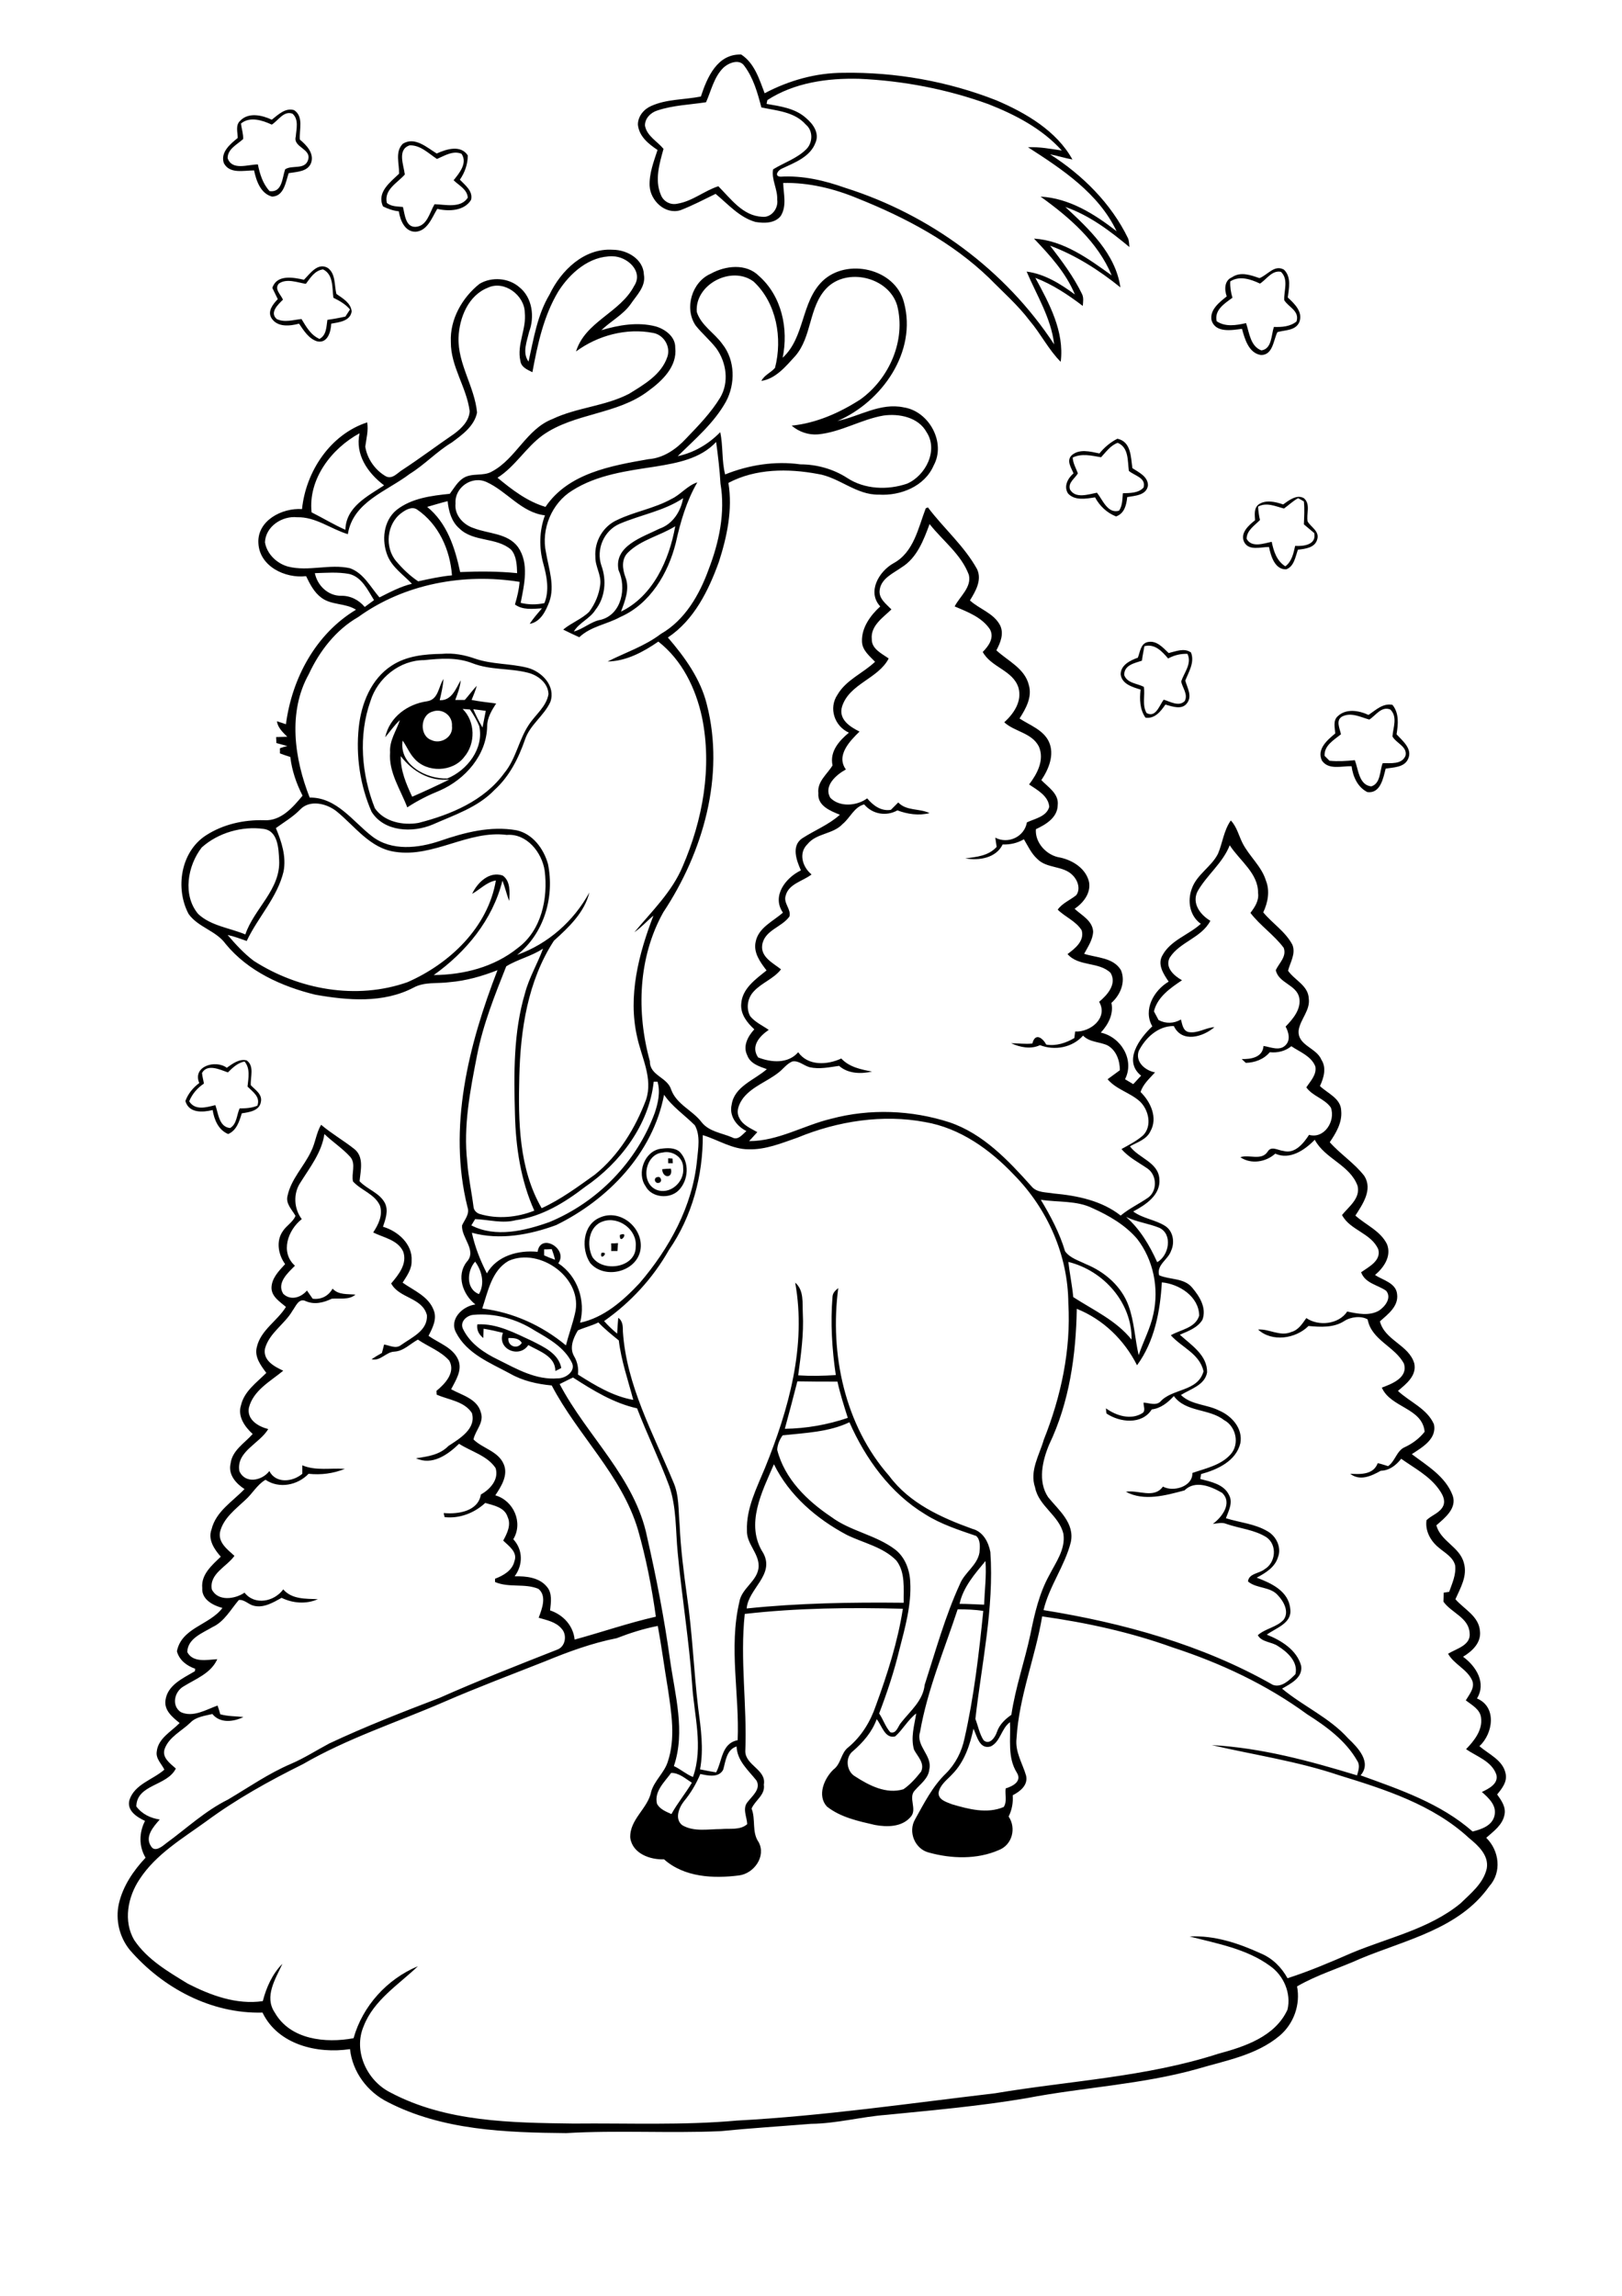 <?xml version="1.0" encoding="utf-8"?>
<!-- Generator: Adobe Illustrator 21.0.2, SVG Export Plug-In . SVG Version: 6.00 Build 0)  -->
<svg version="1.2" baseProfile="tiny" id="Layer_1" xmlns="http://www.w3.org/2000/svg" xmlns:xlink="http://www.w3.org/1999/xlink"
	 x="0px" y="0px" viewBox="0 0 595 842" overflow="scroll" xml:space="preserve">
<path d="M186.5,490.7c-0.4,3,3.3,4.4,4.9,1.8C190.4,490.7,188.3,490.7,186.5,490.7 M175.1,485.7c7.2-0.4,13.8,3.2,20.1,6.1
	c4.3,2.2,9.7,4.6,10.7,9.9c-0.7,0.4-1.5,0.8-2.2,1.1c0.1-5.4-6-7.3-9.9-9.5c-3.3,5-11.6,1.5-9.3-4.5c-2.4-0.6-4.7-1.1-7.1-1.5
	c0,1.1-0.1,2.2-0.1,3.4C175.6,489.4,174.8,487.7,175.1,485.7 M220.6,459.5C223.9,458.8,219.8,462.9,220.6,459.5 M224.2,456
	c0.8,0,1.7,0,2.5-0.1c-0.1,1-0.1,1.9-0.2,2.9c-0.8,0-1.5,0-2.3,0C224.3,457.9,224.2,457,224.2,456 M227.4,452.9
	C231.2,451.3,227.1,457,227.4,452.9 M221.3,447.9c-5.4,1.7-6.2,8.7-4,13.1c3.8,5.8,16,4,15.9-3.8C233.8,451,227,446,221.3,447.9
	 M219.9,446.6c7.7-3.6,16.5,4,15,12c-1.6,8-13.2,10.7-18.4,4.6C213.1,458.1,213.7,449.3,219.9,446.6 M241.1,431.7
	c1.4-0.5,2,1.8,0.6,2.1C240.2,434.2,239.6,432,241.1,431.7 M242.9,428.8c1-0.1,2.1-0.2,3.2-0.2C247,432.2,243.1,432.3,242.9,428.8
	 M245.1,424.8c0.4,0,1.2,0.1,1.6,0.1c0,0.4,0.1,1.3,0.1,1.7c-0.4,0-1.3,0-1.7,0C245.1,426.1,245.1,425.2,245.1,424.8 M243,422.7
	c-6.4,0.6-8.2,11-2.3,13.6c5,2.1,10.5-2.8,9.9-8C250.7,424.4,246.6,421.8,243,422.7 M242.4,421.3c2.3-0.3,5-0.5,6.9,1.1
	c3.7,3.8,3.3,10.4-0.3,14.1c-3.3,3.4-10,2.8-12.2-1.5C233.5,430.3,236.4,422.1,242.4,421.3 M83.6,393.3c-2.9-1-7.5-3.3-9.5,0.2
	c0.1,1.3,0.5,2.6,0.7,3.9c-2.4,1.6-4.3,3.8-5.4,6.5c2.2,3.5,6.3,2.2,9.6,1.4c1.1,3,1.3,8,5.4,8.4c2.5-1.4,2.4-4.8,3.5-7.2
	c2.2,0,4.4-0.1,6.5-1c1.2-3.2-1.6-5-3.6-7c0.3-3.1,1.1-6.6-1.1-9.2C87.2,389.8,85.4,391.5,83.6,393.3 M83.2,391.6
	c2.1-1.5,4.6-3.4,7.3-2.7c2.9,2.1,1.3,6.1,1.5,9.1c1.6,1.7,4.3,3.3,3.7,6.1c-0.5,3.3-4.3,3.8-7,4.2c-0.9,2.9-1.9,6.3-5,7.6
	c-3.6-1.5-5.1-5.2-5.7-8.8c-3.7,0.9-8.7,1.2-10-3.3c1-2.7,2.8-4.9,5.1-6.6C70.5,391.1,79,388.5,83.2,391.6 M502.3,263.9
	c-3.2-0.9-6.7-2.8-10-1.1c-2.4,1.4-0.8,4.4-0.4,6.5c-2.6,2.1-6.2,4.1-6,7.9c0.6,0.6,1.2,1.2,1.8,1.8c3.1,0.3,6.2,0.1,9.3-0.2
	c1.3,3.4,1.5,9.1,6,9.6c3.5-1,3.1-5.7,4.2-8.5c2.8-0.1,7.1,0.6,8.4-2.8c0.7-3.3-3.4-4.5-4.8-7c0.2-3.2,2-7.2-0.8-9.9
	C506.7,258.9,504.7,262.4,502.3,263.9 M502,262.2c2.7-1.8,5.3-4.4,8.8-3.7c2.5,3.1,2.1,7.1,1.5,10.8c2.2,2.4,6,5.4,4.2,9.1
	c-1.4,3.1-5.4,3-8.2,3.5c-0.9,3.5-1.9,9.2-6.7,8.6c-3.6-1.8-5.3-5.7-5.8-9.5c-3.6-0.1-8.5,1.5-10.9-2.1c-1.9-4.2,2-7.5,4.9-9.9
	c-0.1-2.1-0.9-4.7,0.9-6.3C493.8,259.7,498.6,260.6,502,262.2 M147,277.3c-0.1,5.3,2,10.2,4.2,14.9c4.6-2,9.1-4.1,13.6-6.3
	C157.6,286.6,151.3,282.9,147,277.3 M173.6,260.1c1,2.3,2.1,4.5,3.4,6.7c0.4-2,0.8-4.1,1.2-6.1C176.7,260.5,175.2,260.3,173.6,260.1
	 M158.6,261c-4.5,1.3-4.8,8.8-0.4,10.4c3.5,1.7,8.1-1.1,7.6-5.1C166.1,262.4,162.2,259.6,158.6,261 M169.7,260
	c4.7,4.6,4.8,12.7,0.6,17.6c-4.2,5.6-13.7,5.9-18.3,0.6c-1.8-1.9-2.8-4.5-4.3-6.6c-1.4,8.9,8.7,14.2,16.4,13.9
	c7.3-3,13.5-11,11.7-19.2c-0.9-2.2-2.1-4.2-3.4-6.1C171.5,260.1,170.6,260.1,169.7,260 M156.6,257.2c4.3-0.6,4.2-5.4,6.1-8.2
	c-0.2,2.6-0.8,5.2-1.4,7.8c4.4,0.2,5.9-4.2,7.7-7.3c-0.2,2.5-1.1,4.8-2,7.2c1.2,0,2.3,0,3.5,0c1.5-1.7,2.8-3.5,4.4-5.2
	c-0.5,1.8-1.2,3.5-1.9,5.2c3,0.6,6,0.9,9,1.3c-1.6,2.5-3.3,5.2-3.3,8.4c-0.2,10.5-8,19.4-17.3,23.5c-4.2,1.7-8.2,3.7-12,6.2
	c-2.5-6.6-6.9-12.9-6.3-20.2c-0.3-4.3,2.3-7.9,3.6-11.8c-2.1,1.9-3.6,4.2-5.4,6.3C142.9,262.9,149.6,258.2,156.6,257.2 M155.6,242.1
	c-9,0-17.1,6.6-19.7,15c-4.5,12.7-3.3,26.9,1.6,39.3c3.4,5,10.3,6.4,16,5.4c11.8-3,24.1-8.1,31.5-18.3c4.3-5.2,5.3-12.2,9-17.7
	c2.4-3.7,6.4-6.6,7.2-11.2c-0.1-4.1-3.9-7-7.6-7.9c-6.7-1.7-13.8-0.9-20.4-3.5C167.5,241,161.5,241.5,155.6,242.1 M162.1,239.8
	c4.2-0.4,8.4,0.4,12.3,1.8c6.2,2.1,12.8,1.7,19.1,3.3c5.3,1.4,10.4,6.7,8.4,12.5c-2.3,5.1-7.5,8.4-9.3,13.8
	c-2.4,6.9-5.7,13.5-11.2,18.5c-6.1,6.4-14.8,9.2-22.7,12.7c-7.3,3.1-17.8,2.7-22.4-4.7c-4.2-9.6-5.8-20.4-4.7-30.9
	c0.9-8.7,4.5-17.8,12.1-22.7C149.2,240.5,155.8,239.9,162.1,239.8 M419.8,237c-0.3,1.8-0.7,3.5-0.9,5.3c-2.7,0.9-6.6,1.6-6.5,5.3
	c1.1,3,4.7,3,7.2,4.3c0.5,3.2-0.7,6.7,1,9.6c3.4,1.9,4.7-2.9,6.3-4.9c2.3,0.7,5.6,2.7,7.7,0.5c1.3-2.5-0.9-4.9-1.3-7.2
	c1.1-3.3,4-6.5,2.3-10.1c-2.5-0.1-4.9,0.5-7.1,1.7C426.2,238.8,423.6,236,419.8,237 M417.4,241.2c0.8-2,1-5.1,3.5-5.7
	c3.3-0.8,5.7,2,7.8,4c2.6-0.6,5.7-2,8.2-0.2c1.4,3.6-0.8,7-2.1,10.3c0.7,2.6,2.6,5.6,0.7,8.2c-1.9,2.7-5.4,1.3-8,0.6
	c-1.7,2.5-3.9,5.3-7.3,4.8c-2.1-3-2.2-6.7-1.8-10.3c-2.9-0.9-6.9-2-7.3-5.6C411.1,243.9,414.6,242.2,417.4,241.2 M471,186.5
	c-3.1-0.8-6.4-2.4-9.5-0.7c0.1,1.6,0.3,3.3,0.7,4.9c-1.9,2-4.9,3.8-4.9,6.9c1.8,3.4,6.3,1.7,9.2,1.1c0.7,3.4,1.8,7,5,9
	c2.4-1.8,3-4.8,3.6-7.5c3.1,0.2,7.9-0.4,7-4.7c-1.3-1.1-2.5-2.1-3.8-3.2c0.1-2.8,0.3-5.6,0-8.4c-0.5-0.3-1.5-0.9-2.1-1.2
	C474.2,183.8,472.7,185.3,471,186.5 M470.7,185c2.1-1.5,5-3.8,7.6-2.3c2.6,2.2,0.8,5.8,1.4,8.6c1.3,2.1,4.4,3.6,3.5,6.5
	c-0.8,3.1-4.4,3.5-7.1,3.8c-0.9,2.6-1.4,6.2-4.3,7.2c-4.2,0.1-5.6-4.9-6.3-8.2c-3,0-7.4,1.5-9.1-1.8c-1.6-3.3,1.7-6.2,4-8
	c-0.1-2-0.5-4.4,1.3-5.8C464.3,183.2,467.8,184,470.7,185 M230.4,202.6c-2.5,2.4-2.1,6-1,9c1.7,4.3-0.1,8.7-1.6,12.7
	c11.8-5.7,17.7-19,19.9-31.3C242.1,196.5,235.2,197.9,230.4,202.6 M227.3,192.1c-5.8,2.5-8.7,9.4-6.7,15.3c2,5.4,1.4,11.8-2.2,16.3
	c-2,3.2-5.9,4.6-7.9,7.9c3.5-0.9,6.3-3.7,9.9-4.3c7.7-2,9.5-11.8,6.5-18.2c-1.8-8.9,8.8-12.1,15-15.2c4.9-1.7,7.8-6.3,8.7-11.2
	C243.6,187.4,235,188.8,227.3,192.1 M246.3,183c3.4-1.6,5.8-4.9,9.5-6.1c-4,6.9-6.2,14.5-7.9,22.2c-2.8,11.2-9.4,22.4-20.4,27.2
	c-4.9,2.7-10.8,3.4-15,7.4c-2-0.9-3.9-1.8-5.9-2.8c3-2.5,6.7-3.8,9.5-6.5c2.2-2.9,3.7-6.5,4.1-10.1c0.4-3.5-1.9-6.6-1.8-10.1
	c-0.4-5.6,2.8-11.2,8-13.5C232.8,187.6,240,186.5,246.3,183 M403.9,167.7c-3.5-0.6-7.1-1.5-10.4,0.1c0.1,2.1,1.2,3.9,1.9,5.8
	c-1.1,1.9-3.7,3.4-2.9,5.9c2,3.5,6.7,1.8,9.9,1.2c2.1,2.6,3.9,7.8,8.1,6.6c1.3-1.9,1.2-4.3,1.4-6.4c2.6-0.1,5.7,0,7.6-2.1
	c1-3.6-3.3-4.3-5.4-6.1c-0.5-3.7,0-8.6-4.1-10.3C407.3,163.4,405.7,165.8,403.9,167.7 M403.3,166.3c1.8-2.2,4-4.1,6.6-5.4
	c5.1,1.1,4.9,6.8,5.5,10.8c2.3,1.5,5.8,3.1,5.7,6.4c-0.6,3.6-4.8,3.7-7.6,4.2c-0.3,2.9-1,6-4.1,7.1c-3.3-1.3-6-3.8-7.7-7
	c-3.3,0.5-7.4,1.3-9.9-1.4c-1.7-2.6-0.1-5.6,2-7.4c-0.8-2-2.7-4.6-0.7-6.6C395.9,164.5,399.9,165.6,403.3,166.3 M462.2,104
	c-3.4-1.6-7.5-3-10.9-0.8c-0.1,2,0.2,4,0.8,6c-2.9,2.1-6.7,4.5-5.8,8.6c3.2,2.2,7.2,1.5,10.8,0.7c1.2,3.6,1.6,8.5,5.6,10
	c3.9-0.5,3.6-5.6,4.6-8.6c2.9,0.1,6-0.1,8.3-2c1.2-3.9-2.9-5.2-4.5-7.8c-0.2-3.4,1.7-7.6-1.2-10.4C466.6,99,464.6,102.5,462.2,104
	 M462,102c3-1.1,5.5-5.1,9-3.1c2.8,2.7,1.8,6.9,1.4,10.2c2.5,2.3,5.7,5.4,4.2,9.1c-1.4,3.1-5.2,2.8-8,3.6c-1.5,2.9-1.6,8.4-6,8.4
	c-4.5-0.6-6-5.9-7-9.6c-3.8,0.5-9.9,1.6-11.2-3.3c-0.6-3.8,3-6.5,5.6-8.6c-0.9-2.5-0.9-5.8,1.9-7C455.1,99.5,458.8,100.9,462,102
	 M112.2,104.1c-3.2-0.5-7-2.1-9.9-0.1c-1.8,2,0.7,4,1.5,5.9c-1.8,1.8-5,4.7-2.3,7.1c2.9,1.4,6.1,0.3,9.1,0c1.7,2.8,3.4,5.9,6.6,7.3
	c2.6-1.4,2.5-4.4,2.9-7c2.2-0.3,4.4-0.7,6.6-1.2c0.6-0.9,1.1-1.7,1.7-2.6c-1.7-2-3.9-3.2-6.1-4.3c-0.5-3.6,0.1-8.5-3.8-10.4
	C115.4,99.2,113.8,102,112.2,104.1 M111.5,102.6c2.3-2.3,5.1-6.5,8.8-4.3c2.9,2.2,2.3,6.3,3.1,9.5c2.3,1.6,5.3,3.3,5.6,6.4
	c-0.5,3.6-4.7,4-7.5,4.5c-0.1,2.9-1.3,7.3-5.1,6.5c-3.1-0.9-5-4-6.7-6.5c-3.4,0.9-7.9,1.4-10.1-2c-1.6-2.6,0.6-5.2,2.3-7
	c-0.7-1.4-1.3-2.7-2-4.1C101.5,100.6,107.5,101.7,111.5,102.6 M246.2,650.2c-2.4,3.3-6.3,6.8-5.2,11.3c1,2,3.3,2.9,5.3,3.8
	c2.2-4,5.2-7.6,7.5-11.5C251.4,652.3,249.2,650.2,246.2,650.2 M265.3,649c-1.6,3.1-5.6,2.2-8.4,1.6c-1.5,3.6-3.5,7-6,10
	c-1.9,2.4-3.5,6.6-0.6,8.8c4.3,2.5,9.5,1.4,14.2,1.4c3.2-0.3,7,0.5,9.6-1.8c-0.1-2.7-1.9-5.8,0.2-8.2c1.7-2.2,4.9-4.7,3.2-7.8
	c-3-3.8-7.1-7.2-7.3-12.5C266.5,641.7,266.2,645.8,265.3,649 M363.4,640.5c-4.1,1.2-5-3.8-6.3-6.5c-1.3,6-3.3,12.1-7.7,16.6
	c-1.9,2.1-4.6,3.9-5.1,6.9c-0.1,2.6,2.9,3.4,4.9,4.2c6.1,1.8,12.9,3.6,19,1c1.3-2,0.4-4.5,0.7-6.8c2.6-0.8,6.1-2.6,4.1-5.8
	c-3.5-5.6-2.2-12.3-2.5-18.5C367.3,633.9,367,638.8,363.4,640.5 M328.4,636.8c-3.8,1-4.9-4-6.8-6.3c-1.7,4.7-5,8.5-8.7,11.7
	c-3,2.3-2.4,7.5,0.8,9.3c5.1,3.3,11.4,6.6,17.7,4.7c2.5-1.7,4.6-4.1,6.5-6.5c1.4-3.1-1.3-5.5-2.6-8c-1.3-4.4,0.1-8.9,0.8-13.3
	C333,630.8,331.2,634.3,328.4,636.8 M273.2,591.9c-1.8,16.8,0.9,33.6,0.2,50.4c0.1,5.2,7.8,6.7,6.8,12.2c0.6,3.8-3.2,5.7-4.5,8.8
	c1.6,4,0,8.6,2.6,12.3c2.8,5.2-1.7,11.5-7.2,12.2c-9.4,1.2-20.1,0.7-27.5-5.9c-5.1,0.2-11.6-2.1-12.4-7.9c-0.3-6.8,6.5-10.7,7.7-17
	c1.2-4,4.7-6.8,6-10.7c3-8.8,1.4-18.1,0.1-27c-1.3-7.7-2.3-15.4-3.7-23c-5.2,1-10.2,2.6-15.1,4.5c-9.1,1.8-17.8,5-26.3,8.5
	c-12.4,4.9-24.9,9.6-37.1,14.9c-17.3,7.5-35.3,13.3-51.7,22.8c-12.3,6.1-24.4,12.8-35.5,21c-8.7,6.3-18.4,12-24.4,21.2
	c-4.3,6.4-6.1,15.4-1.9,22.4c4.8,7.1,12.4,11.5,19.6,15.9c8.4,4.3,17.9,7.8,27.5,6.4c1.3-5,3.5-10,7.2-13.7
	c-2.5,5.5-6.8,12-2.8,17.9c5.7,10,18.7,11.3,28.9,9.4c3.3-11.8,12.3-21.7,23.6-26.4c-7.1,6.8-16.2,12.4-19.9,22
	c-3.9,9.1,1.2,20,9.8,24.3c20.5,10.9,44.5,11.1,67.2,11.4c20-0.2,40.1,0.7,60-1.1c31.7-1.7,63.1-6.3,94.6-10
	c27.3-4.6,55.3-5.9,81.9-14.5c9.7-2.6,20.9-6.3,25.4-16.2c1.4-6-1.4-12.5-6.4-16c-8.6-6.3-19.4-8.2-29.5-10.8
	c9.1-0.5,18,2.5,26.1,6.2c4.3,1.8,7.6,5.1,9.8,9.1c8.1-2.6,15.8-5.9,23.6-9.3c13.4-5.6,28.3-8.7,39.8-18.1c3.8-3.7,8.5-7.4,9.7-12.9
	c0.8-4.8-3.2-8.4-6.5-11.1c-13.3-12.3-31-17.9-47.9-23.1c-15.1-5.1-31-7.4-46.5-11c18.2,1,35.9,5.8,53.3,11.1
	c0.5-1.7,1.2-3.7,0.1-5.3c-4.2-7.4-11.3-12.6-18.4-17.1c-14.9-10.9-31.8-18.8-49.3-24.5c-15.5-5.6-31.6-9.1-47.9-11.4
	c-2.5,15-8.5,29.4-9.4,44.7c-0.6,5,2.2,9.2,3.5,13.7c0.8,3.5-2.2,5.8-4.9,7.2c0.2,2.7-0.3,5.4-1.5,7.8c2.9,4.3,1.3,10.4-3.6,12.3
	c-8,3.5-17.4,3.2-25.7,0.9c-5.1-1.3-7.7-7.6-5-12.2c3.3-5.9,6.4-12.1,11.3-16.8c3.5-3.5,5.8-8,6.8-12.8c3.5-15.4,5.3-31.1,6.9-46.8
	c-3.1-0.5-6.3-0.6-9.4-0.6c-4.9,14.9-11.1,29.5-13.8,45c-1.6,5.2,4.6,8.6,3.4,13.7c-0.3,3.3-3.2,5.3-5.2,7.6c-2.8,2.7,1,7.1-1.7,9.9
	c-3.2,3.7-8.6,3.7-13,2.9c-6.1-1.4-12.7-2.8-17.7-6.8c-3.6-4-1-10.2,2.4-13.5c2.9-2.1,2.7-6.1,5.5-8.2c4.8-4,8.1-9.4,10.1-15.3
	c4.2-11.5,8-23.3,9.9-35.5C311.8,589.5,292.4,589.7,273.2,591.9 M352,588.2c3,0,6,0.2,9,0.3c0.2-5.3,0.9-10.7,0.5-16
	C357.6,577.2,353.3,582.1,352,588.2 M283.9,537c-4.3,10-10.7,22.1-3.9,32.6c4.3,8-5.5,13-6.1,20.3c19.1-2,38.4-2.3,57.6-2.1
	c-0.1-5.2,0.7-11.1-2.7-15.5c-4.9-5-12.1-6.4-18.2-9.4C299.5,557,289.5,548.4,283.9,537 M287.1,526.4c-1.1,1.5-1.9,3.4-2,5.3
	c2.7,10.7,11,18.7,19.8,24.6c7.1,5.3,16.4,6.6,23.5,12c3.6,2.8,5.3,7.4,5.5,11.8c0.5,8.5-1.9,16.8-4,25c-1.9,7.9-4.5,15.7-7.4,23.3
	c1.5,2.2,2.3,4.9,4.1,6.9c2.3,0.7,2.8-2.3,4-3.6c3.4-4.3,8-8,8.6-13.8c4-12.4,7.5-25.1,12.9-36.9c1.7-4.3,6.4-6.9,7.2-11.6
	c0.2-2,0.4-4.7-1.2-6.1c-6.4-2.2-13-4.3-18.8-8c-12.7-7.7-21.8-20.3-27.7-33.7C304.1,525.2,295.4,525.5,287.1,526.4 M292.5,506.6
	c-1.5,5.8-3,11.6-4.6,17.4c7.9-0.1,15.7-1.5,23.1-4c-1.4-4.4-2.8-8.8-3.8-13.3C302.3,506.7,297.4,506.7,292.5,506.6 M205.3,507.6
	c10,19.1,27.7,34.3,32.1,56.2c3.4,14.9,6.3,29.9,8.4,45c1.8,12.8,5.7,26.2,1.4,38.9c2.4,1.1,4.5,3,7,4c3.9-11,0.4-22.7-0.3-33.9
	c-1.1-16.2-3.8-32.2-5.3-48.4c-0.8-8.2-0.4-16.6-3.1-24.4c-3.6-9.7-8.1-18.9-11.8-28.5c-8.6-1.9-16.2-6.6-23.5-11.3
	C208.6,505.9,207,506.8,205.3,507.6 M212,487.9c-1.7,2.8-3.2,6.4-1.4,9.5c1.2,2,1.7,4.4,1.4,6.7c6.3,4,12.9,8,20.3,9.3
	c-1.9-7.2-4.4-14.3-5.3-21.8c-2.6-2.1-5.2-4.2-7.5-6.6C217.1,486.2,214.5,486.8,212,487.9 M173.7,482.2c-2.5,0.2-5.2,2.6-3.8,5.3
	c2.6,5.3,7.7,8.7,12.9,11.2c6.8,3.4,13.9,7.5,21.8,6.8c2.8,0.1,6.7-2.6,5.2-5.7c-2.7-5.6-8.4-8.8-13.6-11.8
	C189.5,483.7,181.5,481.5,173.7,482.2 M417.1,500.7c-4.7-9.3-12.4-16.8-22.1-20.7c-0.3,17-2.7,34.2-10.1,49.7
	c-2.5,5.9-4.3,13.6-0.4,19.4c3.9,4.8,9.8,9.5,8.3,16.5c-2.2,8.7-7.9,16.1-10,24.9c29.2,4.7,58.3,12.7,84.1,27.4
	c3.2,1.2,6.2-1.8,8.3-3.9c1.1-4.5-3-8.2-6.4-10.3c-2.3-1.6-6-1.4-7.4-4c2.8-2.5,7-2.9,9.5-5.7c2.1-2.9,0-6.7-2.1-8.9
	c-2.8-3.3-7.8-2.4-11-5.1c0.3-3,4.2-2.9,6.1-4.5c4.1-2.4,4.7-8.9,0.7-11.7c-4.4-2.8-9.8-3.2-14.7-4.9c-1.6-0.7-3.3-0.2-5,0
	c3.4-2.5,7.3-7.7,3.4-11.4c-4.1-2.4-9.9-4.8-13.8-0.9c-6.8,1.8-14.8,4.1-21.5,0.5c4.6-0.8,10.3,2.7,13.6-1.9c3.8,2.1,11,0,10.8-5
	c4.9-1.7,10.5-2.8,14.1-6.9c3.3-3.8,1.9-10.2-2.5-12.5c-5.5-4.3-14-2.8-18.4-8.8c-2.2,2.4-4.8,4.5-8.1,4.9
	c-3.6,5.7-11.7,4.8-16.6,1.5c-0.1-0.5-0.2-1.4-0.2-1.9c3.7,2.7,9.1,4.4,13.3,1.8c1.4-0.8,0.4-2.7,0.5-3.9c2,0.1,4.4,1.2,6.1-0.3
	c4.4-5,13.8-3.6,15.9-11.2c-1.5-6.5-8-8.7-12-13.2c3.6-2.1,9-2.6,10.4-7.2c-0.1-7-7.3-11.6-13.7-12.2
	C425.6,480.9,423.5,492,417.1,500.7 M175.7,474.6c2.2-3.8,1.1-8.5-1.4-11.9C171.3,466,170.8,472.7,175.7,474.6 M391.9,462.8
	c0.5,4.3,1.4,8.6,1.8,12.9c7.4,4.8,15.7,8.5,21.4,15.6C415.3,477.8,404.9,466,391.9,462.8 M186.6,462.4c-6.2,3.5-7.6,11.2-9.7,17.5
	c11.3,1.4,21.9,6.2,30.7,13.5c1-3.9,2.4-7.7,3.3-11.6C214.2,468.9,198.1,457.3,186.6,462.4 M199.6,458.2c0,0.7,0,1.5,0,2.2
	c1.3,0.6,2.6,1.1,4,1.6c-0.3-1.3-0.7-2.6-1.2-3.9C201.4,458.2,200.5,458.2,199.6,458.2 M413.1,446.3c5.1,4.5,8.6,10.4,11.4,16.6
	c4.3-2.4,5.8-10.2,0.8-12.6C421.4,448.7,417,448.2,413.1,446.3 M381.8,440c3.6,6,6.9,12.2,8.9,18.9c1.8,2.5,5,3.4,7.6,4.7
	c6.9,2.8,13.1,8.1,15.7,15.3c2.1,5.8,2.3,12.1,3.7,18.1c1.7-5.1,4.3-9.8,5.4-15.1c2.1-9.5,0-19.9-6-27.6
	c-4.4-5.1-10.3-8.5-16.3-11.2C394.9,440.2,388.1,441,381.8,440 M119,415.9c-1,6.8-5.3,12.2-8.8,17.8c-2.7,4-2.4,9.6,0.5,13.4
	c-5.1,4-8,12.2-2.5,17.1c-2.6,2.6-6.8,6.3-4.3,10.3c2.7,2.6,6.5,1.4,8.7-1.2c0.7,1,1.4,2,2.1,3c3.1,0.4,5.8-1,7.3-3.7
	c2.2,2.4,5.5,1.9,8.4,2.2c-2.5,2.1-5.8,1.2-8.7,1.5c-2.9,1.4-6.3,2.3-9.5,0.9c-2.6-1.3-3.7,1.9-4.9,3.5c-2.9,5-8.5,8.1-10.1,13.9
	c-0.8,4.4,3.5,6.6,6.7,8.1c-4.7,3.9-11,7.2-12.6,13.6c-0.8,4.4,3.5,6.9,7.1,7.8c-3.2,5.4-11.8,8.2-10.6,15.4c2.1,4.8,8.3,3.6,11,0
	c2.4,4.7,8.6,4,12.1,1c0-1.1,0-2.1,0-3.1c5,2.1,10.4,0.9,15.6,1.3c-4.2,1.7-8.8,2.3-13.3,1.8c-4,4.2-10.8,5.6-15.8,2.2
	c-3.1,1.8-4.8,5.1-7.4,7.4c-3.6,3.4-8.1,6.7-9.3,11.8c-0.7,3.9,2.8,6.4,5.3,8.7c-2.8,4-9.3,6.5-8.3,12.3c2.2,4.5,8.5,3.6,12,1.2
	c3.8,4.8,10.9,3.3,14.2-1.2c3.2,3.7,8.2,3.4,12.7,3.6c-4.3,1.9-9.2,1.5-13.3-0.5c-3.1,1.7-6.5,3.8-10.2,2.9
	c-1.9-0.4-3.5-2.4-5.5-2.1c-3,3.5-5.3,7.9-9.6,9.9c-3.7,2.2-9.2,4.2-9.3,9.2c2.1,4,7.3,2.8,11,2.6c-2.3,5.2-7.9,7.2-12.4,10
	c-3.3,1.9-4.5,7-1,9.4c4.5,2.1,9.3-0.9,13.5-2.4c0.4,1.1,0.7,2.1,1,3.2c2.8,0.8,5.7,0.7,8.5,1c-3.6,1.8-8.6,2.4-11.4-1.1
	c-2.8,0.7-6,1-8.1,3.2c-3.2,3.1-7.8,5.2-9.4,9.6c-1.1,3.2,2,5.3,4.1,7.2c-3.2,6.5-14.3,5.7-14.5,13.9c2.1,2.8,5.2,4.3,8.6,4.8
	c-2.3,2.6-5.6,6.3-3.2,9.8c1.4,2.4,4.2,0,5.7-1.2c7.4-5.4,14.2-11.8,22.5-15.9c7.6-4.5,14.9-9.6,23.1-13.1c4.9-2.1,9.4-5,14.1-7.5
	c13.2-6.2,26.8-11.5,40.4-16.7c14.2-6.3,28.7-12,43.2-17.7c3.1-1.1,3.7-5.5,1.6-7.7c-2.1-2.5-5.4-3.1-8.4-4c1.2-3.2,3.1-8-0.1-10.6
	c-5-2.1-10.8-0.3-15.9-2.5c0-0.3,0-0.9,0-1.2c3.1-1.2,6.3-3,7.1-6.4c1.3-3.4-2.1-5.6-4.1-7.6c1.4-2.6,3-5.7,1.6-8.7
	c-1.1-3.5-5.1-4.2-8.2-5.1c-4,3.7-9.4,5.8-14.9,5.2c-0.1-0.4-0.3-1.1-0.3-1.5c5.2,0.5,12.6-0.6,13.6-6.8c3.4-1.9,6.7-5.5,5.4-9.7
	c-3.1-4.6-8.9-6-13.4-8.9c-4.1,4-9.9,8.1-15.8,5.3c4.2-0.6,8.7-1.2,11.9-4.5c4.1-2.7,10.3-6.3,8.6-12.1c-2.8-4.3-8.5-4.8-12.9-6.7
	c0-0.3-0.1-1-0.1-1.4c3.2-2.6,7.1-6.8,4.7-11.1c-3.1-3.5-7.7-5.1-11.5-7.7c-2.8,1.5-5.2,4.2-8.6,4.4c-3.1,0.1-5.1,3.6-8.4,2.8
	c1.2-0.8,2.5-1.6,3.8-2.3c0.3-1,0.5-2,0.8-3.1c2,0.3,4.3,1.7,6.2,0.2c3.9-2.8,9.9-5.3,9.5-11c-1.7-6.5-10.2-6.1-13.1-11.6
	c2.7-3.2,6-7.2,4.4-11.7c-2-4.3-7.2-5.1-11-7c1.9-2.9,3.6-6.3,2.5-9.8c-1.9-4.3-6.9-5.6-9.9-8.9c-0.7-2.9,1.2-6.4-1-9
	C125.6,421.1,122,418.8,119,415.9 M292.6,417.2c-5.8,2-11.7,4.5-18,4.3c-6,0-11.2-3.5-16.8-5.2c0.1,14.8-3.9,29.8-12.4,42.1
	c-5.9,10.4-14,19.2-23.8,26.1c1.5,1.7,3.1,3.2,4.8,4.6c0.1-1.9,0.2-3.9,0.4-5.8c1.7,1.2,1.7,3.2,1.7,5.1c1.3,19.6,11,37.1,18.4,54.9
	c2.3,5,1.9,10.5,2.4,15.9c0.4,8.8,1.5,17.4,2.7,26.1c2,13.6,2.5,27.4,4.1,41c1,7.5,2.1,15.1,0.7,22.6c2,0.4,3.9,0.8,5.9,1.1
	c2.3-4.2,1.9-10.6,7.9-11.8c0.7-16.8-3.3-33.9,0.6-50.6c0.8-5.3,7-7.8,7.1-13.3c0-4.8-4.5-8.2-4.3-13c-0.3-8.1,3.6-15.6,6.6-22.9
	c8.7-21.4,15.3-44.8,11.1-68c3.3,2.8,2.6,7.5,2.8,11.3c0.4,7.6-0.7,15.2-1.7,22.7c4.6,0.3,9.2,0.2,13.8-0.1
	c-1.4-9.5-2-19.2-1.2-28.8c0.1-1.4,1.1-2.3,2.1-3.1c-3.2,24.1,2.4,50.4,18.7,68.9c7.4,10,19.1,15.3,30.5,19.4c3.9,1,5.9,4.8,6.6,8.5
	c1.4,20.5-3.2,40.9-5.5,61.2c1,2.6,1.5,5.5,3,7.8c2.2,2,4.3-1.1,4.9-3c0.9-2.7,3-4.7,5.3-6.3c1.5-10.1,4.9-19.7,7-29.6
	c1.5-7.4,3.2-14.9,6.9-21.6c2.4-4.7,6-9.5,5.2-15.1c-1.5-6.8-9.1-10.2-10.4-17.1c-2.1-6.1,1.6-11.9,3.2-17.5c6.3-15.8,10-32.9,9-50
	c-0.1-17.6-7.6-34.6-19.9-47.1c-8.8-9.3-19.8-17.2-32.7-19.4C323.9,408.6,307.4,411.1,292.6,417.2 M243.6,401.5
	C239.5,423,223,440,204,449.3c-9.8,3.6-20.7,5.6-30.9,2.8c1.1,5.2,3.1,10.2,5.5,14.9c3.7-6.5,11.6-8.6,18.6-7.9
	c1.1-7.2,11.4-1,7.6,4.2c7.1,4.7,10.1,13.7,8,21.8c8.8-1.9,15.8-8.1,21.8-14.5c10.9-12.7,19.5-28.3,21.1-45.2
	c0.4-4.2,1.3-8.9-0.8-12.7C251.1,408.9,246.6,405.9,243.6,401.5 M239.8,396.7c-1.7,15.8-12.3,29.8-25.2,38.6
	c-7.5,5.8-15.9,10.9-25.4,12.2c-4.9,1.3-9.9-0.2-14.9-0.4c-0.5,0.8-1,1.6-1.4,2.3c8.9,4.6,19.6,2,28.6-1.2
	c17.7-7.3,32.1-22.1,38.7-40.1c1.2-3.6,2.1-7.6,1-11.4C240.7,396.7,240.1,396.7,239.8,396.7 M185.7,354.4
	c-4.2,10.6-8.5,21.3-10.7,32.6c-2.5,12.8-5.1,26-3.6,39.1c0.4,5.6,1.6,11,2.3,16.5c0.1,1.2,1,2.2,2.2,2.6c6.6,2,13.8,1.3,20.1-1.2
	c-5-11.1-6.8-23.3-7.1-35.3c-0.4-14.9-0.6-30.1,3.7-44.5c1.5-5.7,4.6-10.8,6.6-16.3C195,350.7,189.9,351.8,185.7,354.4 M451.1,310
	c-2.6,6.6-8.4,10.9-11.8,16.9c-2.2,4.4,1,8.6,4.7,10.8c-3.3,6.3-11.2,7.7-14.9,13.5c-1.9,3.6,1.6,6.7,4.5,8.3
	c-4.3,2.9-9,6.1-10.3,11.4c0.6,1.1,1.1,2.1,1.7,3.2c2.7,1.4,5.6,1.3,8.2-0.2c0.5,1.7,0.7,4.1,2.8,4.6c3.3,0.6,6.2-1.6,9.5-1.8
	c-4.2,3.6-11.9,5.9-14.9-0.4c-5.8-0.1-10.5,4.4-12.9,9.2c-1.3,4,2.4,7.1,6,7.8c-2,2.2-4.4,4.3-5.3,7.2c3.7,3.6,6.4,9.5,3.6,14.4
	c-1.4,3-4.8,4-7.5,5.5c3.2,4.4,10.4,5.8,10.8,12c0.5,5.9-5.1,9.5-9.6,11.9c3.5,2.6,8.1,3,11.7,5.3c3,1.9,3.6,6.1,2.2,9.1
	c-1.1,3.3-5.4,5.1-4.4,9c3.9,1.7,9.1,0.9,12.1,4.5c2.7,3.2,5.4,7.4,3.8,11.8c-1.8,3-5.3,4.2-8.3,5.5c4.2,3.8,10.1,7.5,10,13.8
	c-0.8,4.7-6.1,6.1-9.6,8.3c3.8,3.7,9.5,3.4,14,5.7c4.7,2,8.8,6.6,7.8,12c-1.6,6.6-8.5,9.7-14.4,11.3c-0.1,0.6-0.2,1.2-0.3,1.8
	c3.8,1,8.6,1.9,10.5,5.8c1.6,2.8-0.1,5.9-1.1,8.6c5.1,1.6,10.6,2,15.3,4.8c3.2,1.8,5.2,6,3.8,9.5c-1.1,3.7-4.6,5.8-7.8,7.5
	c5.3,2,11.7,4.9,12.3,11.4c0.8,5.3-5.2,7-8.6,9.5c5.3,2.1,11,5.6,12.6,11.4c0.7,4.4-3.9,6.6-7,8.4c7.8,6.5,17.4,10.6,24.3,18.3
	c3.5,3.3,8.7,8.7,4.5,13.5c14.4,5.2,29.4,10.3,41.1,20.6c3.2-0.8,7.1-2.1,8-5.7c1-3.8-2.1-6.6-4.6-8.8c2.5-1.2,6.2-3,5.3-6.4
	c-1.7-4.9-7.2-6.6-11.1-9.3c3-3.1,6.1-7,5.5-11.5c-0.3-3.1-3.4-4.7-5.6-6.4c1.3-2.2,3.5-4.7,2.3-7.4c-1.9-4.1-6.6-5.8-8.8-9.7
	c3.1-1.9,8.5-3.1,7.9-7.7c-0.4-5.6-6.7-7.3-9.6-11.4c0-1.1,0.1-2.2,0.1-3.3c0.5-0.1,1.5-0.2,2-0.3c1.1-3.1,2.6-6.3,2.2-9.7
	c-0.8-3.1-3.8-4.6-6-6.5c-3-2.4-5.1-6.2-4.5-10.1c2-1.9,5.1-2.7,6.2-5.4c0.8-2.2-0.5-4.3-1.8-6.1c-3.5-4.8-8.9-7.6-13.7-11
	c-1.9,2.4-4.3,4.3-7.5,4.4c-3.4,1.9-7.6,3.9-11.2,1.1c3.8,0.2,8.5,0.4,10.1-3.9c1.3,0.3,2.5,0.7,3.8,1.1c2.7-1.9,3.1-5.7,6.2-7
	c2.8-1.3,5.3-3.2,7.2-5.6c-0.8-8.8-12.5-8.8-15.7-16.2c3.8-1.4,9.7-3.7,8.1-8.8c-3.3-6.3-11.9-8.6-13.3-16.2c-2.3-1.4-6.2-1-8.6,0.6
	c-3.9,2.5-8.7,2.2-13.1,1.8c-4.7,4.7-13.4,6-18.5,1.3c4.1-0.3,8.1,2.7,12.2,0.9c2.6-0.7,4-3,5.5-5.1c4.5,3.1,11.9,2.3,15-2.4
	c3.8,0.8,8,1.7,11.6-0.3c2.3-1.5,4.8-4.7,2.7-7.3c-3.1-2.2-7.7-2.7-9.2-6.8c2.8-2,7.4-4.2,6.3-8.4c-2.6-6-10.4-7-13.3-12.6
	c2.5-3.1,6.8-6.1,5.7-10.7c-2.8-7.7-12-9.9-15.7-16.9c-3.7,3.8-9.1,7.5-14.5,5.1c-3.4,3.1-8.9,4-12.8,1.3c3.2-1.1,7.7,1.4,10-2
	c1.3-2.3,3.8-0.5,5.8-0.3c4.2,1.2,7.4-2.8,9.4-5.9c5.6,1.6,9.8-5.1,8-10c-2.3-3.3-6.6-4.1-9-7.4c1.5-2.3,3.9-4.7,3.3-7.7
	c-1.5-3.8-5.7-5.3-8.8-7.4c-2.2,1.8-5,2.5-7.9,2.2c-2.2,2.6-5.4,3.8-8.8,3.9c-0.5-0.5-1-0.9-1.5-1.4c3.4,0.1,7.7-0.6,8-4.8
	c2.6,0.4,5.9,2,8.1-0.3c1.9-1.9,1.1-4.8,0-6.8c2.7-2.8,5.8-6.4,5-10.6c-1-4.8-7.6-5.3-8.6-10.1c1.2-2.6,4.1-5,2.9-8.2
	c-3.5-4.7-8.6-8.1-12.2-12.8c1.6-2.1,3.2-4.5,2.8-7.3C461.6,320.3,454.8,315.7,451.1,310 M74,310.8c-5.2,6.7-7.1,17.5-1.3,24.4
	c4.7,4.4,11.6,5.1,17.3,7.5c3.2-9.5,13-16.5,12.4-27.3c-0.2-4.1-0.4-10.7-5.7-11.4C88.8,302.9,80,305.4,74,310.8 M110.1,296.9
	c-2.6,2.7-5.9,4.6-8.9,6.8c2.1,5,3.9,10.5,2.8,16c-2.3,9.5-9.4,16.7-13.5,25.4c-2.3-0.8-4.6-1.7-7-2.2c2.9,3.4,6,6.8,9.6,9.5
	c16.5,10.6,37.7,14.4,56.4,7.8c15.5-6.8,29.5-20.1,32.4-37.3c-3.4,0.6-5.8,3.3-8.7,4.9c1.9-4.1,6.3-8.4,11.2-6.7
	c2.9,2,2.6,6.2,2.4,9.3c-1-2.4-1.5-5-2.5-7.4c-3.6,14.4-13.4,26.2-25.2,34.6c11-0.1,22.1-2.9,30.8-9.9c8.7-6.4,11.2-18.2,9.9-28.4
	c-1-6.7-6.6-13.7-13.9-13.1c-14.2-1.8-26.8,8.4-41,6.2c-9.2-1.3-14.7-9.4-21.5-14.9C119.7,294.6,113.6,293.2,110.1,296.9
	 M115.5,210.2c0.9,4.5,4.8,8.3,9.5,8.3c3.5-0.1,6.6,1.5,8.8,4.1c1.1-0.8,2.2-1.6,3.4-2.5c-2.3-3.7-4.5-8.5-9.1-9.6
	C123.8,209.7,119.6,210.1,115.5,210.2 M341,192.2c-2.2,5.9-4.6,12.4-10.3,15.9c-3.1,2.2-7.4,4-8,8.2c-0.5,3.2,2.4,5.2,4.3,7.2
	c-3.1,3-7.7,6-7.2,10.9c-0.1,3.6,3.7,5.3,6.2,7.1c-3.9,7.5-14.4,9.2-17.1,17.6c-1.4,4.7,2.8,7.4,6.4,9.2c-3.6,3.5-8.7,8.8-5,13.9
	c-3.5,1.9-8.3,6-5.7,10.4c3.4,3.5,9.7,3,13.5,0.2c2.2,2.6,5.1,4.8,8.7,4.2c0.9-0.9,1.8-1.8,2.7-2.7c3.1,3.2,7.7,2.1,11.5,3.9
	c-3.9,1-8.1,0.4-11.8-1c-4.1,2.3-9.2,1.4-12.2-2.2c-3.7,1-5.1,4.9-7.9,7.2c-3.5,3.8-9.6,3.3-12.9,7.4c-3.4,3.3-1.8,8.4,1.5,11.1
	c-3.2,2.5-8.4,3.4-9.5,7.8c-0.9,2.7,2.1,5,1.4,7.6c-2.8,4-9.2,5-10,10.5c-0.6,4.4,4,6.6,6.9,8.9c-2.7,3.5-7.1,4.9-10,8.1
	c-2.3,2.4-2.9,6.2-1.3,9.1c1.8,2.2,4.5,3.4,6.8,5c-3.4,2.3-6.7,6-3.9,10.1c4.8,1.9,11,2.4,14.7-1.9c3.6,5.1,10.7,4.7,15.8,2.3
	c3,3.2,7.2,4,11.3,4.8c-4.1,0.9-8.8,0.8-12.1-2.1c-3.6,0.5-7.2,1.3-10.8,0.5c-2.2-0.6-4.1-2.6-6.4-2.1c-2.1,0.9-3.4,2.9-5.2,4.2
	c-4.1,3.2-9.3,4.9-12.7,9.1c-1.5,2-2.9,4.9-1.5,7.4c1.3,2.7,4.2,3.8,6.6,5.2c-1,1.1-2,2.2-3,3.3c10.7,0,20-5.8,30.1-8.2
	c14.2-3.8,29.5-3.2,43.4,1.3c12.4,4.2,21.6,14,30.1,23.5c2,2.4,5.4,2.1,8.1,2.6c8.7,0.8,17.6,2.6,24.6,8.1c3.1-2.6,6.8-4.3,10.1-6.6
	c3.4-2.5,3.2-8.2-0.2-10.6c-3.3-2.3-7-4.1-9.6-7.2c2.7-1.5,5.5-2.9,7.9-5c3.4-3.4,2.1-9.3-1.1-12.4c-3.6-3.3-8.7-4.4-11.9-8.2
	c1.5-1.1,3-2.2,4.5-3.3c0-3.5-1.3-7.3-4.5-9.1c-3-1.4-6.6-1.1-9-3.6c-3.9,4.4-10.4,5.6-15.8,3.5c-3.4,1.6-7.3,0.8-10.6-0.7
	c2.6,0,5.2,0.4,7.8,0.1c1-4,3.7-2.2,5.1,0.4c3.7,0.6,7.2-0.6,10.3-2.4c0.1-0.8,0.2-1.6,0.3-2.4c5.6,0.3,12.2-5,8.8-10.9
	c3-2.5,6.6-6.5,4.2-10.6c-4.3-4.2-11.7-2.2-15.8-6.9c2.7-2,6.3-4.8,5.2-8.7c-2.1-3.4-6.1-4.9-8.8-7.6c1.7-2.4,4.6-3.5,6.8-5.3
	c1.7-2.3,0.5-5.6-1.4-7.4c-3.5-3.5-9.4-2.3-12.9-5.9c-2.2-2-3.4-4.7-4.9-7.2c-2.4,1.4-5,2-7.8,1.9c-2.4,5-8.7,6-13.7,5.1
	c4.1-0.5,8.5-0.9,11.5-4.2c-0.2-1.1-0.3-2.3-0.5-3.4c4.7,2.5,10.7-0.3,11.6-5.6c3-1.4,7.2-2.1,8.2-5.7c-0.3-4-4.4-6.2-7.4-8.2
	c3-3.9,5.7-9,3.6-13.9c-2.6-5.1-8.9-5.4-12.7-8.9c3.5-3.2,6.6-7.7,5.2-12.7c-2-6.4-10-7.4-13.1-13.1c2.1-2.1,4.3-5.1,2.7-8.2
	c-2.9-4.5-8.3-6.5-13-8.5c1.9-3.7,6.3-7,5.2-11.6C352.6,203.3,345.9,198.4,341,192.2 M147.3,188.1c-5.5,4-6.3,12.7-1.9,17.8
	c2.3,2.7,5,5.3,8,7.3c4.1-0.9,8.2-1.8,12.4-2.2c-0.7-9.4-4.9-18.8-12.9-24.2C151.1,185.7,148.9,186.9,147.3,188.1 M156.7,185.9
	c7.3,5.9,10.2,15,12.1,23.9c7-0.3,14-0.3,20.9,0.4c-0.1-2.9-0.2-6.3-2.2-8.6c-5.4-4.7-13.8-2.7-19-7.8c-2.9-2.5-3.9-6.3-4.3-10
	C161.7,184.4,159.2,185.2,156.7,185.9 M167.1,184.6c-0.5,4.3,2.9,7.9,6.7,9.1c5.4,2.1,12.4,1.8,16.2,6.9c4.2,6,2.3,13.8,1,20.5
	c2.9,0.7,5.8,0.7,8.7,0.1c1.9-4.7,0.9-9.8-0.4-14.5c-1.6-5.8-1.5-12,0.6-17.7c-8.6-1-13.9-8.8-21.4-12.2
	C173.1,174.3,166.7,178.8,167.1,184.6 M240.5,171.1c-10.5,1.6-21.5,3-30.6,8.8c-7.5,4.6-11.5,14.2-9.6,22.8c1,5.9,3.3,12.1,1.2,18
	c-1.3,3.4-3.2,7.4-7.2,8.1c1.3-2,2.9-3.8,4.5-5.7c-3.4,0.2-7,0.7-9.9-1.4c0.8-2.7,1.5-5.5,1.7-8.3c-20.4-3.3-42.3,0.7-59.2,12.9
	c-8.2,4.7-14.2,12.5-18.1,20.9c-7.8,13.9-5.3,31.1,0.3,45.3c10-0.1,15.9,8.9,23,14.3c7.1,5.4,16.8,4.3,24.8,1.6
	c9-3.1,18.5-5.6,28.1-3.9c5.9,1.3,9.9,6.7,11.5,12.3c2.5,12.1-1.4,25.6-11.3,33.4c11.3-4,20.8-12.4,26.5-22.9
	c-1.8,7.4-7.6,12.8-13,17.7c-9.6,14.7-12.3,32.7-12.7,49.9c-0.4,16.3-0.2,33.7,8.2,48.2c7-3.2,13.2-7.8,19.5-12.3
	c8.8-7.1,14.9-17.1,18.8-27.5c2.6-7.9-1.7-15.5-3.3-23.1c-3.4-15,0.6-30.4,6-44.4c-2.4,2-4.4,4.3-7,6.1c6.4-7.7,13.8-14.8,17.7-24.1
	c7.4-17.1,10.9-36.4,7.1-54.8c-2.3-10.6-7.3-20.9-16-27.7c-5.5,3.8-11.8,7.2-18.6,7.3c6.5-3.3,13.6-5.6,19.5-10.1
	c8.9-5.1,14.2-14.4,17.6-23.8c3.8-9.9,6.1-20.7,4.3-31.3c-0.3-5.1-0.9-10.2-1.6-15.3C256.9,168.3,248.4,169.8,240.5,171.1
	 M114.3,187.9c4.2,2.1,8.1,4.5,12.4,6.4c0.2-8.4,8.1-12.3,14.2-16.3c-6-4.5-10.7-11.3-9-19.1C121.6,164.5,113,175.7,114.3,187.9
	 M255.6,114.4c1.6,5,6.5,7.7,9.4,11.8c4.7,5.9,4.8,14.6,1.3,21.1c-4.4,7.9-11.4,13.8-17.7,20c6-1.3,11.3-4.4,15.6-8.8
	c1.1,5.1,0.5,10.4,1.8,15.5c8.7-3.5,18.3-5,27.6-3.7c6,0,12.1,1.7,17.2,5c6.4,4.2,14.8,4.5,21.9,2.1c6.8-2.9,11.6-12.2,7.2-18.9
	c-3-5.5-10.1-6.9-15.8-6.1c-8.2,1.4-15.6,6.1-24,6.9c-3.5,0.3-7-0.9-9.7-3.2c9-0.9,17.6-4.7,25.2-9.6c10.6-7.6,16.8-21.7,13.5-34.5
	c-3.1-10.4-18.5-14.1-26-6.2c-6.5,6.9-5.2,17.7-11.4,24.8c-3.4,3.7-7.1,8.3-12.4,9.1c1.1-2.2,3.5-3,5-4.8
	c2.8-10.8,0.6-23.7-7.8-31.6C268.4,97.2,254.8,104.3,255.6,114.4 M204.8,106.9c-5.4,9-7.6,19.4-9.5,29.6c-1.8-0.9-4.1-1.8-4.4-4.1
	c-1.4-6,2.3-11.8,1.6-17.8c-0.1-6.3-7.5-11.9-13.5-9.1c-7.2,2.8-10.5,11-10.8,18.3c-0.3,9.7,5.9,18,6.8,27.5c-1,5-5.5,8.2-9.3,11
	c-5.5,3.3-9.9,8.1-15.4,11.5c-8.4,6.4-20.8,10.2-22.7,22.1c-6.3-1.9-11.8-6.4-18.6-6.2c-5.5-0.6-11.6,3.4-11.8,9.2
	c0.7,4.3,4.4,7.8,8.5,8.9c7.5,1.9,15.2-1.1,22.7,0.6c5,1.8,7.5,6.9,10.8,10.7c3.8-1.9,7.7-4,11.9-5c-3.1-3.3-7.1-5.9-8.9-10.2
	c-2.3-5.6-1.6-12.9,3.3-16.9c5.5-4.3,12.7-5.2,19.5-5.9c1.5-2,2.8-4.4,5-5.8c3.2-2,7.3-0.5,10.5-2.4c8.8-4.7,12.6-15.5,22.1-19.2
	c9-4.3,19.4-4.7,28.2-9.3c5.5-3.4,11.8-7,14-13.5c1.3-3.8-1.3-8.1-5.2-8.8c-9.8-1.9-20.3,0.9-28.3,6.8c3.4-11,16.2-14.2,21.3-24
	c3.6-5.4-2.6-10.9-7.9-10.9C216.3,93.8,209.1,100.1,204.8,106.9 M201.6,108c4.2-8.8,12.7-17.1,23.2-16.4c5.2,0,11.2,3.4,11.4,9.1
	c0.8,4.4-2.7,7.6-4.9,10.9c-2.8,3.9-7.3,6.2-10.7,9.5c6.4-1.9,13.3-3.1,19.9-1.4c3.5,1,7.3,3.8,7.2,7.8c0.8,6.9-4.8,12.2-9.9,15.9
	c-11.4,8.7-27.1,8-38.7,16.2c-6.2,4.5-10.1,11.5-16.6,15.6c5.3,4.4,10.9,8.7,17.6,10.7c8.4-12.4,24.1-15.1,37.8-17.5
	c5.5-0.4,10.2-3.7,13.8-7.6c4.5-4.7,9.1-9.4,12.5-15c3.3-5.6,2.3-12.8-1.4-18c-2.3-3-5.2-5.4-7.6-8.4c-4.3-6.3-1.4-16,5.5-19
	c5.4-3,13-3.9,17.7,0.8c8.4,7.4,10.9,19.4,8.7,30c8.2-7.5,6.7-20.4,14.6-28.1c8.9-8.6,26.7-4.7,29.9,7.8
	c4.9,18.1-8.1,36.5-24.4,43.5c8.1-1.7,15.7-6.8,24.3-5c9.3,1.4,15.6,12.9,11,21.3c-3.3,7.7-12.2,11.2-20.1,10.7
	c-8.3,0.2-14.6-6.4-22.5-7.6c-10.8-2-22.7-2-32.7,3.3c1.6,9.8-0.5,19.7-3.5,29c-3.8,10.5-9.1,21.3-18.7,27.7
	c6.2,7.2,12,15.2,14.3,24.6c6.7,26.1-1.4,54.2-16,76.2c-9.2,16.5-9.9,36.6-4.9,54.6c-0.1,5.3,6.4,5.8,7.8,10.4
	c2,5.5,7.9,7.6,11.2,12c2.7,3.4,7.3,3.9,11.1,5.5c2.2,1.3,3.8-1,5.3-2.3c-3.6-1.8-6.4-5.5-5.4-9.7c1-6.7,8.4-9,12.9-13
	c-2.8-1-6.1-2-7.2-5.1c-1.7-3.4,0.3-7,2.6-9.5c-2.6-2.4-5.1-5.5-4.8-9.3c0.3-5.6,5.3-9.1,9.3-12.3c-2.3-3-4.9-6.5-4-10.5
	c1-5.2,6.4-7.5,10-10.7c-4.2-6.1,1-12.8,6.6-15.5c-1.6-3.6-3.6-8.9,0.4-11.7c4.6-3,9.8-5,13.9-8.7c-3.5-1.4-8.3-3.3-7.9-7.9
	c-0.5-4.3,3.3-7,5.2-10.2c-1.1-5.1,2.4-9,6-12c-5.3-2.4-7.5-9-4.2-13.9c3.2-5.5,9.4-7.9,13.8-12.1c-2-2.1-4.7-4.2-4.8-7.4
	c-0.2-5.1,3.1-9.6,6.7-12.9c-4.9-5.3-0.5-12.8,4.8-15.8c7.5-4,9.1-12.9,11.9-20.2c0.2-0.1,0.6-0.2,0.8-0.3
	c5.8,7.7,13.3,14.1,18,22.6c1.9,4-0.5,8.1-2.6,11.5c3.5,3.2,8.6,4.6,11,9c1.6,3.1,0.2,6.5-1.3,9.3c4.2,3.9,10.4,6.6,11.9,12.7
	c1.3,4.5-1.1,8.7-3.4,12.3c3.8,2.5,8.8,4.2,10.8,8.6c2.1,4.7-0.1,10-2.8,14c2.5,2.6,6.5,5,6,9.2c-0.1,4.6-4.4,7.1-8,8.8
	c-0.4,5,4,9.7,8.9,10.4c4.7,1,9.5,4.1,10.6,9c0.7,4.1-2.1,7.6-5.3,9.8c2.6,2.4,6.5,4.3,6.8,8.3c-0.1,3-1.9,5.6-3.3,8.2
	c4.6,1.5,10.7,1.3,13.5,6c1.8,4.3-0.2,9.1-3.5,12c0.9,4.1-1.2,8-3.9,10.9c7.4,1.6,12.5,10,8.9,17.1c1,0.6,2,1.2,3,1.8
	c1-1,1.9-2.1,2.9-3.1c-6.7-5.4-0.6-13.7,4.1-18.1c-3.5-6.1,0.6-13.2,6-16.4c-1.9-2.8-4.2-6.3-2.3-9.6c3-5.6,9.6-7.5,14.1-11.6
	c-4.1-2.9-5-8.4-3.3-12.9c1.8-5.2,7.2-8,9.6-12.8c1.7-4,2.1-8.5,4.7-12.2c2.2,2.3,2.9,5.5,4.3,8.3c2.5,4.9,7,8.5,8.6,13.8
	c1.5,3.8,0.7,8-1,11.6c3.4,4.1,8.2,7.1,10.7,11.9c1.3,3.3-0.8,6.4-1.6,9.5c2.4,3.5,7.4,5.4,7.6,10.2c0.6,4.3-3.1,7.6-3.7,11.6
	c-0.6,5.6,6.5,6.4,8.3,10.8c2,3,0.9,6.7-0.5,9.7c2.8,2.7,7.7,4.5,7.8,9.1c0.4,4.3-1.9,8.1-4.2,11.5c3.9,4.4,9.1,7.7,12.7,12.4
	c3.1,5-0.6,10.3-3.3,14.5c3.9,3.5,9.2,5.6,11.6,10.5c1.7,4.4-1.1,8.5-4.4,11.3c2.9,1.9,7.7,2.9,8.1,7c0.6,4.5-3.4,7.4-6.3,10
	c1.8,7,10.6,8.6,12.6,15.4c1,4.5-3,7.6-6,10.1c4.4,4.1,10.7,6.5,13.2,12.2c1.2,5.4-4.3,8.5-8.1,11c5.7,4.3,12.4,8.2,15,15.2
	c1.6,4.7-2.9,8.2-6,10.9c1.6,5.9,8.6,7.9,10.1,13.8c1.4,4.8-1.3,9.2-3.1,13.3c3.2,3.7,8.6,6.2,9,11.7c0.5,4.3-2.9,7.4-6.2,9.4
	c4.8,3.5,8.6,9.6,5.1,15.3c7.4,3.1,5.9,12.9,0.9,17.5c3.5,3,8.6,5.1,9.6,10c0.7,3-1.3,5.5-3.1,7.7c1.5,2.1,3.3,4.6,2.7,7.4
	c-0.7,3.8-4,6.1-6.7,8.5c4.8,4.7,5.8,12.6,1.1,17.8c-11,15.6-30.6,19.6-47.2,26.5c-7.7,3.5-15.9,5.9-23.3,10.2
	c1.3,6.7-1.2,13.7-6.4,18.1c-8.6,7.2-19.9,9.1-30.3,12.2c-20.4,5.7-41.8,6.7-62.6,10.7c-17,2.9-34.2,4.4-51.3,6.1
	c-9.3,0.7-18.3,3.2-27.7,3.3c-11.1,0.9-22.3,1.6-33.4,2.7c-18.8,0.8-37.6-0.4-56.4,0.7c-22.1-0.2-45.4-1-65.5-11.4
	c-7.4-3.7-12.9-11-13.8-19.4c-12,1.8-26.4-1.6-32.1-13.4c-18.8,0.5-36.6-9-48.7-23c-3.8-4.7-5.3-11-4-16.9
	c1.5-6.5,5.3-12.1,9.8-16.9c-2.5-4.2-2.4-9.2-0.2-13.5c-3-1.4-6.8-3.8-5.7-7.7c1.9-5.8,8.6-7.4,12.8-11.1c-1-2.1-3.2-4-2.8-6.6
	c0.5-4.9,5.3-7.3,8.4-10.5c-2.6-2.1-5.7-4.6-5.2-8.3c0.7-5.6,6.4-8.1,10.8-10.7c0-0.2,0.1-0.7,0.1-0.9c-3.1-1.1-5.8-3.1-6.7-6.4
	c1.7-8.7,12-9.6,16.7-15.9c-3.4-0.9-7.7-3.1-7.4-7.3c-0.5-5,3.6-8.4,6.8-11.5c-2.4-2.7-4.8-6.3-3.4-10c1.6-6.6,7.7-10.2,12.1-14.8
	c-3.1-2-6.1-5.3-5.1-9.4c0.6-4.8,5.1-7.4,8.1-10.8c-2.9-2.6-5.6-6.5-4.3-10.5c1.2-5.2,5.7-8.3,9.3-11.9c-2-2.7-4.4-5.8-3.5-9.4
	c1.4-6.3,7.5-9.6,10.7-14.8c-2.2-1.9-5.2-3.7-5.3-6.9c0-3.6,2.7-6.3,5-8.8c-2.5-3.4-3.4-8.4-0.9-12c1.3-2.1,3.8-3.4,4.7-5.7
	c-1.3-2.3-3.7-4.5-2.9-7.4c1.3-6.1,6-10.7,8.6-16.2c1.6-3.1,1.9-6.8,3.7-9.8c3.9,3.3,8.3,5.8,12.2,8.9c3.6,2.9,2.3,7.8,1.9,11.8
	c2.8,3,7.3,4.2,9.3,8c1.4,2.8,0.2,6-0.7,8.7c5.5,1.6,10.9,6.4,10.5,12.5c0.1,3.1-1.8,5.6-3.3,8c4.1,2.9,9.5,5,11.4,10.1
	c1.3,3.2-0.4,6.5-1.9,9.4c3.8,2.7,9,4.3,10.9,8.8c1.6,3.8-0.9,7.5-2.6,10.8c4,2.2,9.6,3.5,10.9,8.5c1.3,3.7-2.1,6.7-2.7,9.9
	c3.3,3.3,9.1,4.3,11.1,9.1c1.7,4-0.9,8.1-3.1,11.4c6.7,1.9,10.3,10,6.6,16.1c3.6,3.9,3.6,9.4,0.5,13.6c4.2-0.1,9,0.4,11.8,3.8
	c2.1,2.4,1.5,5.8,1.2,8.7c4.8,1.6,8.5,5.6,9,10.7c9.9-2.7,19.7-6.1,29.8-8.4c-1.5-10.8-3.6-21.5-6.6-32c-6-20-22.1-34.6-31.6-52.8
	c-5.4-0.5-10.7-1.7-15.4-4.4c-7.2-3.9-15.7-7.2-19.7-15c-2.6-4.9,2.4-9.7,7.1-10.3c-4.6-3.6-7.1-10.6-3.2-15.6
	c3.9-4.2-2-8.8-1.7-13.4c1-2.2,2.9-4.2,2-6.7c-7.3-29.2,0.4-59.5,11-86.9c-5.6,2.2-11.5,3.9-17.6,4.4c-4.4,0.6-9.2-0.2-13.2,2
	c-11.1,5.8-24.1,4.7-36,2.6c-12.3-3-24.7-8.6-32.9-18.6c-3.5-4.9-10.1-6.1-13.6-11c-5-9.4-2.9-22.8,6.3-28.8
	c6.3-4.1,13.9-5.8,21.4-5.6c6.2,0.4,10.6-4.8,14.1-9c-2.3-4.5-3.9-9.2-4.5-14.2c-1.3-0.4-2.5-0.8-3.8-1.3c0-0.5,0-1.4,0-1.9
	c0.9-0.3,1.8-0.6,2.7-0.8c-1.3-0.4-2.7-0.7-4-1.1c0-0.7-0.1-1.5-0.1-2.2c1.4,0,2.7-0.1,4.1-0.1c-1.6-1.6-3.5-3.3-3.8-5.7
	c1.1,0.4,2.2,0.7,3.3,1.1c2.2-16.8,10.9-33.1,25.7-42c-3.9-2.5-9-1.6-12.7-4.4c-2.7-2-4.2-5-5.6-7.9c-7.7,0.9-17.1-3.6-17.5-12.1
	c-0.5-8.3,8.7-13,16-12.5c1.4-13.8,10.4-27.4,23.9-31.8c0.5,3-0.3,5.9-0.7,8.9c0.7,4.5,3.7,8.7,7.6,10.9c2.4,1.2,4.3-1.4,6.2-2.5
	c6.4-4.2,12.5-8.8,18.8-13.1c2.7-2,5.5-4.7,5.7-8.3c-1.1-8.8-7-16.4-6.9-25.4c-0.4-8.3,4.2-16.3,10.5-21.3
	c4.5-2.7,10.7-2.2,14.6,1.2c4.8,3.8,5.7,10.9,3.6,16.4c-0.8,3.5-2.6,7.7-0.2,10.9C195.8,124.1,197.1,115.5,201.6,108 M148.5,64
	c-2.7,3.1-7.7,5.5-6.6,10.4c1.6,1.4,3.9,1.3,5.9,1.5c0.7,2.6,0.9,7.4,4.6,7.3c4.3-0.2,5.2-5.3,7-8.3c4,0.1,9.6,1.6,12.2-2.4
	c-0.2-3.1-3.3-4.5-5.2-6.4c2.1-2.6,5.2-6.3,2.9-9.7c-3.1-1.3-6.2,0.7-9,1.9c-3.1-2-6-5.1-10-5C145.6,54.8,148.1,60.6,148.5,64
	 M147.8,52.7c4.4-2.7,8.8,1.4,12.4,3.6c3.5-1.6,8.8-3.3,11.4,0.7c0,3.2-1.1,6.3-2.9,8.9c1.9,2,4.9,4.2,4.1,7.4
	c-2.5,4.1-8.2,4.3-12.4,3.3c-2,3.3-3.6,8.1-8,8.4c-3.9,0-5.6-4.2-6.1-7.5c-2-0.2-4-0.9-5.8-1.8c-2.4-5.2,2.7-8.9,5.9-12
	C146.5,60.1,144.8,55.6,147.8,52.7 M99.7,45.7c-3.5-1.6-8-3.1-11.3-0.4c0.2,1.9,0.9,3.8,0.8,5.7c-2.2,2-5.7,3.6-5.7,7
	c1.6,4.7,7.5,2.3,11.1,2.3c0.7,3.5,1.8,7.1,4.3,9.8c4.7,0.6,4.6-4.9,5.7-8c2.5-1.7,7.2,0.3,8.4-3.4c1.4-4.2-5.6-4.6-4.5-8.6
	c0.2-2.8,1.2-6.3-1.2-8.4C104.1,40.5,102.1,44.2,99.7,45.7 M99.7,43.9c2.3-1.8,5-4.5,8.2-3.5c3.6,2.4,1.8,7.2,2.1,10.8
	c2.4,2,5.2,4.9,4.2,8.3c-1.1,3.5-5.3,3.5-8.3,4c-1.1,3.2-1.7,8.5-6.1,8.6c-4.2-1.1-5.8-5.8-6.6-9.6c-3.8,0-9,1.4-11.1-2.7
	c-1.3-4,2.4-7,5.1-9.2c0-2.1-0.9-4.7,0.9-6.3C91.1,41.1,96.1,42.2,99.7,43.9 M281.5,36.7c-0.1,0.3-0.2,1-0.3,1.4
	c5.1,0.9,10.6,1.6,14.6,5.3c2.5,2.1,4.8,5.4,3.4,8.8c-1.9,5.3-7.6,7.4-12.3,9.6c-1.4,0.5-3.1,2.8-0.6,3c8.2-0.5,16.2,1.4,23.8,4.1
	c31,9.8,58.7,30.1,76.6,57.4c-1.1-9.6-6.4-18-10.1-26.7c6.7,0.9,12.4,4.5,17.7,8.4c-3.3-8-9.2-14.4-15-20.5
	c10.9,0.7,20,7.4,28.5,13.5c-5.1-12.3-15.5-21.3-26.1-28.9c10.6,0.6,19.8,6.4,27.9,12.7c-6.6-13.9-19.9-22.7-32.5-30.8
	c4.2-0.2,8.3,0.6,12.4,1.2c-7.2-8-17-13.1-26.9-17c-15.2-5.5-31.3-8.6-47.4-9.3C303.5,28.6,291.4,30.3,281.5,36.7 M265.3,24.9
	c-3.4,3.4-4.4,8.3-6.3,12.6c-5.9,0.9-12.1,1.1-17.8,3c-2.4,0.7-4.7,2.9-4.6,5.6c0.7,3.8,4.5,5.7,6.8,8.5c-1.5,5.4-3.3,11.4-1,16.8
	c0.9,2.5,3.6,3.9,6.1,3.3c5.5-0.9,9.8-4.7,15-6.4c4.6,4.6,9,10.9,16.1,11.2c3.4,0.4,6-3.1,5.5-6.3c0.2-3.8-2.2-7.4-1.5-11.1
	c4.1-2.5,8.8-4,12.2-7.4c2.4-2.4,2.5-6.8-0.2-9c-4.1-4.7-10.6-5.1-16.3-6.3c-1.4-5.3-2.9-10.8-6.3-15.3
	C271.2,21.5,267.3,23,265.3,24.9 M257.1,35.4c2.3-7,6-15.7,14.8-15.4c4.9,3.2,6.6,9,8.6,14.2c8.9-4.7,18.8-7.5,28.9-7.5
	c19.1-0.3,38.3,3.1,56.1,10.1c10.8,4.6,22.1,11.2,27.9,21.7c-2.8-0.5-5.5-1.4-8.2-1.9c11.9,7.6,22.4,18,28.6,30.8
	c0.4,1,0.4,2.2,0.5,3.2c-7.1-5.9-14.6-11.6-23.5-14.7c8.7,8.1,18.4,17.1,20.2,29.5c-7.8-6.3-16.4-11.8-25.8-15.3
	c4.3,5.6,8.6,11.3,11.7,17.7c0.7,1.4,0.4,2.9,0.3,4.4c-5.4-4.1-11.1-7.9-17.4-10.3c5.1,9.4,10.7,19.7,9.3,30.8
	c-4.5-4.5-7.3-10.3-11.4-15.1c-4.3-5.7-9.8-10.5-14.8-15.6c-13.7-13.2-30.7-22.2-48.2-29.2c-8.6-3.6-18-5.9-27.4-5.7
	c0.1,4,1.4,8.4-0.9,12.1c-2.2,2.8-6.2,2.7-9.3,2.2c-5.9-1.7-10-6.5-14.6-10.3c-4.3,2.1-8.5,4.3-12.9,6c-5.6,1.7-11-3.5-11.3-8.9
	c-0.2-4.5,1.5-8.9,2.9-13.2c-3.3-2.2-6.8-5-7.2-9.3c0-3,2.1-5.6,4.8-6.8C244.5,36.3,251,36.6,257.1,35.4"/>
</svg>
